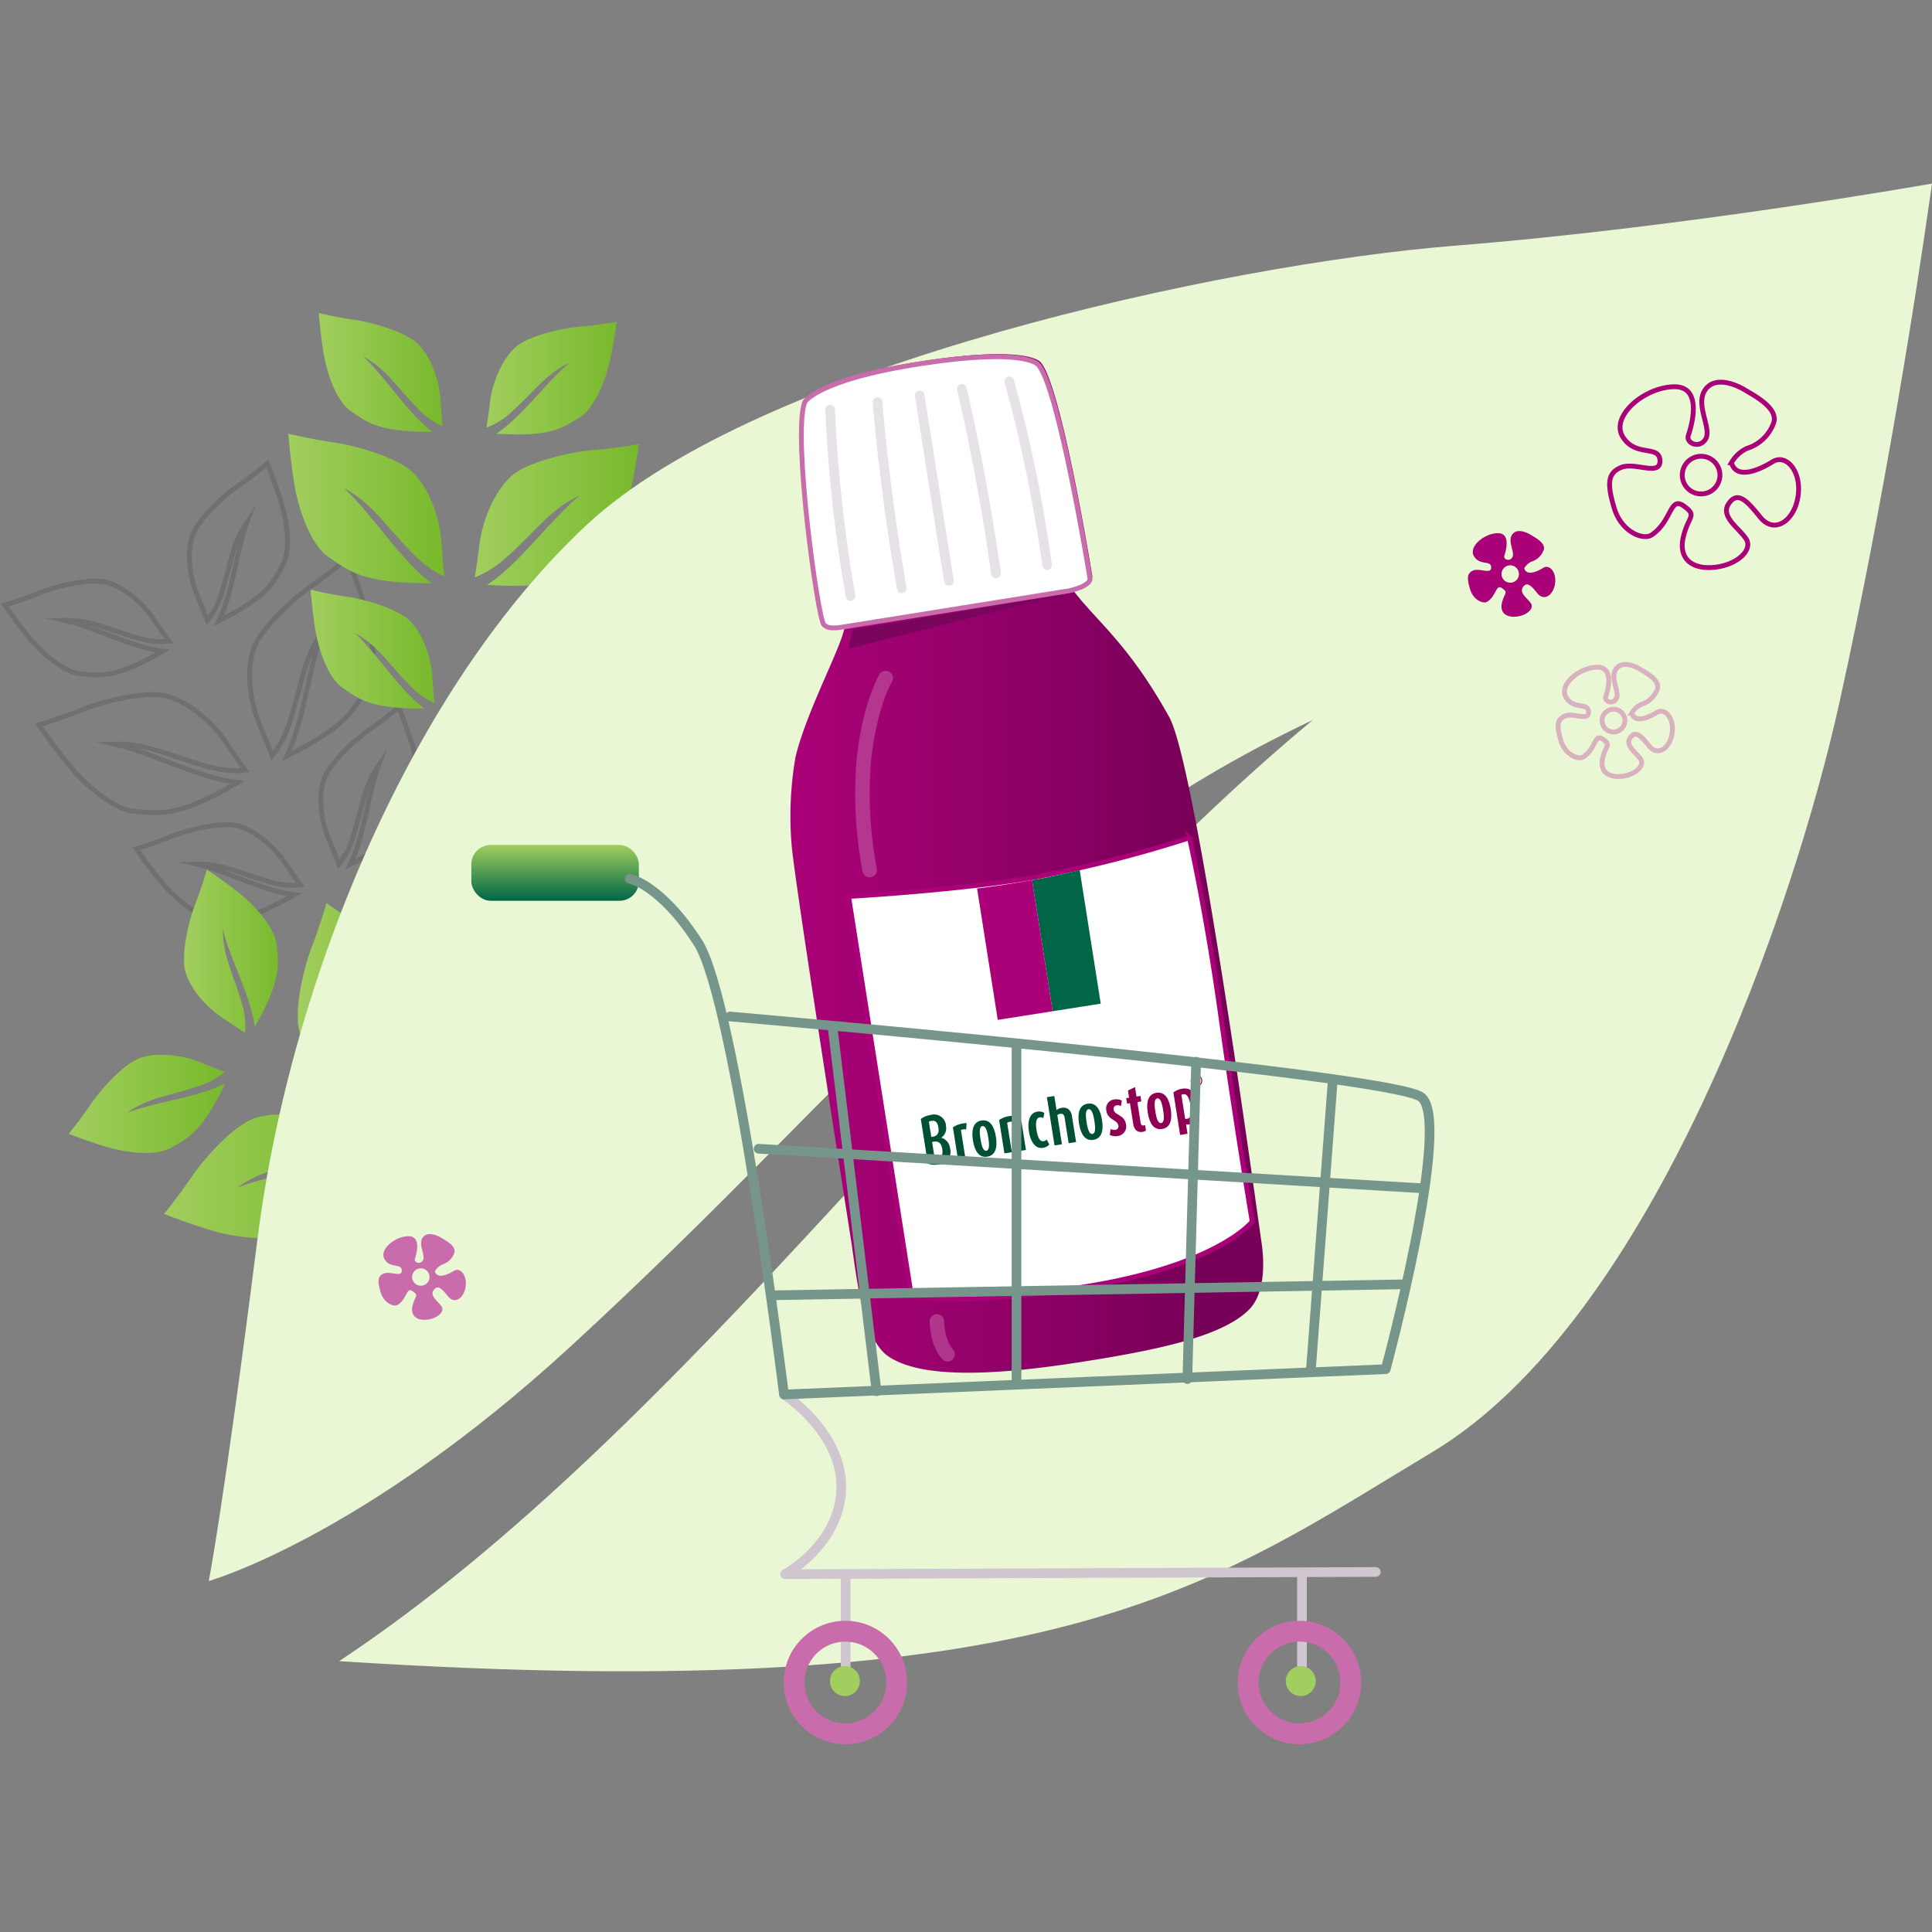 <svg xmlns="http://www.w3.org/2000/svg" xmlns:xlink="http://www.w3.org/1999/xlink" width="400" height="400" viewBox="0 0 400 400">
  <rect x="0" y="0" width="400" height="400" fill="#808080" stroke="none"/>
  <defs>
    <linearGradient id="linear-gradient" y1="0.5" x2="1" y2="0.5" gradientUnits="objectBoundingBox">
      <stop offset="0" stop-color="#a1ce5e"/>
      <stop offset="1" stop-color="#78b92c"/>
    </linearGradient>
    <linearGradient id="linear-gradient-13" x1="0.002" y1="0.487" x2="0.865" y2="0.487" gradientUnits="objectBoundingBox">
      <stop offset="0" stop-color="#ab0178"/>
      <stop offset="1" stop-color="#770058"/>
    </linearGradient>
    <clipPath id="clip-path">
      <path id="Pfad_4676" data-name="Pfad 4676" d="M590.748,1097.733l12.99,82.64s8.64,2.233,35.579-2.252,33.812-13.363,33.812-13.363-3.365-20.089-6.493-42.461-6.509-36.99-6.509-36.99-17.189,6.1-32.707,8.791C613.228,1096.558,610.747,1096.24,590.748,1097.733Z" transform="translate(-590.748 -1085.307)" fill="none"/>
    </clipPath>
    <linearGradient id="linear-gradient-14" x1="0.5" x2="0.5" y2="1" gradientUnits="objectBoundingBox">
      <stop offset="0" stop-color="#a1ce5e"/>
      <stop offset="0.999" stop-color="#006647"/>
    </linearGradient>
    <clipPath id="clip-Bronchostop-Sine-startseite-3-schritte-1">
      <rect width="400" height="400"/>
    </clipPath>
  </defs>
  <g id="Bronchostop-Sine-startseite-3-schritte-1" clip-path="url(#clip-Bronchostop-Sine-startseite-3-schritte-1)">
    <g id="Gruppe_6768" data-name="Gruppe 6768" transform="translate(0.997 38)">
      <g id="Gruppe_6772" data-name="Gruppe 6772" transform="translate(0.001 26.809)">
        <g id="Gruppe_6629" data-name="Gruppe 6629" transform="translate(0 31.164)">
          <g id="Gruppe_6449" data-name="Gruppe 6449">
            <path id="Pfad_4534" data-name="Pfad 4534" d="M498.772,1063.926s-.388-1.147-2.02-5.016-2.211-8.757-1.139-12.276,6.591-8.532,9.588-10.6,5.98-4.582,5.98-4.582c.675,1.672,1.832,4.665,2.814,7.753s2.329,9.824.361,13.374-3.029,6.384-13.187,11.413c2.924-5.875,3.537-14.2,5.821-20.4-3,4.329-3.22,8.145-5.145,14.31A15.981,15.981,0,0,1,498.772,1063.926Z" transform="translate(-456.853 -1031.451)" fill="none" stroke="#707070" stroke-miterlimit="10" stroke-width="1"/>
            <path id="Pfad_4535" data-name="Pfad 4535" d="M502.463,1060.8s-.744-.954-3.082-4.442-6.1-6.658-9.634-7.693-10.749.824-14.123,2.193-7.115,2.482-7.115,2.482c1.029,1.48,2.893,4.092,4.937,6.608s6.931,7.342,10.98,7.646,7,.974,16.778-4.755c-6.515-.783-13.807-4.839-20.25-6.338,5.263-.125,8.575,1.781,14.785,3.557A15.99,15.99,0,0,0,502.463,1060.8Z" transform="translate(-468.508 -1024.03)" fill="none" stroke="#707070" stroke-miterlimit="10" stroke-width="1"/>
            <path id="Pfad_4536" data-name="Pfad 4536" d="M517.689,1098.987s-.388-1.147-2.02-5.016-2.211-8.756-1.14-12.276,6.591-8.531,9.588-10.6,5.98-4.584,5.98-4.584c.675,1.672,1.832,4.665,2.814,7.755s2.329,9.824.361,13.374-3.029,6.383-13.187,11.411c2.924-5.873,3.537-14.2,5.821-20.4-2.994,4.329-3.22,8.145-5.147,14.31A15.969,15.969,0,0,1,517.689,1098.987Z" transform="translate(-448.552 -1016.067)" fill="none" stroke="#707070" stroke-miterlimit="10" stroke-width="1"/>
            <path id="Pfad_4537" data-name="Pfad 4537" d="M521.379,1095.863s-.744-.955-3.082-4.443-6.1-6.657-9.634-7.693-10.749.826-14.123,2.193-7.115,2.482-7.115,2.482c1.027,1.48,2.893,4.093,4.937,6.61s6.931,7.341,10.98,7.644,7,.974,16.778-4.755c-6.515-.781-13.807-4.839-20.25-6.337,5.263-.127,8.575,1.78,14.785,3.555A15.978,15.978,0,0,0,521.379,1095.863Z" transform="translate(-460.207 -1008.645)" fill="none" stroke="#707070" stroke-miterlimit="10" stroke-width="1"/>
            <path id="Pfad_4538" data-name="Pfad 4538" d="M508.395,1085.959s-.493-1.44-2.544-6.311-2.784-11.022-1.435-15.448,8.295-10.737,12.069-13.34,7.525-5.768,7.525-5.768c.85,2.1,2.3,5.87,3.539,9.758s2.932,12.364.456,16.83-3.813,8.034-16.6,14.362c3.679-7.392,4.45-17.864,7.326-25.678-3.77,5.448-4.053,10.251-6.48,18.011C510.592,1083.705,508.395,1085.959,508.395,1085.959Z" transform="translate(-453.051 -1025.466)" fill="none" stroke="#707070" stroke-miterlimit="10" stroke-width="1"/>
            <path id="Pfad_4539" data-name="Pfad 4539" d="M516.142,1080.352s-.934-1.2-3.879-5.59-7.683-8.38-12.123-9.682-13.529,1.037-17.776,2.761-8.952,3.122-8.952,3.122c1.292,1.866,3.642,5.151,6.213,8.318s8.724,9.239,13.817,9.62,8.807,1.224,21.115-5.984c-8.2-.984-17.374-6.089-25.483-7.975,6.623-.158,10.792,2.24,18.61,4.474C513.052,1080.95,516.142,1080.352,516.142,1080.352Z" transform="translate(-466.357 -1016.861)" fill="none" stroke="#707070" stroke-miterlimit="10" stroke-width="1"/>
          </g>
        </g>
        <g id="Gruppe_6629-2" data-name="Gruppe 6629" transform="translate(13.23 115.223)">
          <g id="Gruppe_6449-2" data-name="Gruppe 6449">
            <path id="Pfad_4534-2" data-name="Pfad 4534" d="M506.927,1123.729s-.965-.732-4.483-3.024-6.736-6.017-7.818-9.532.683-10.761,2.007-14.152,2.389-7.146,2.389-7.146c1.495,1.007,4.131,2.839,6.673,4.849s7.433,6.834,7.79,10.877,1.065,6.985-4.535,16.84c-.868-6.5-5.02-13.742-6.6-20.165-.057,5.264,1.892,8.552,3.75,14.738A16.006,16.006,0,0,1,506.927,1123.729Z" transform="translate(-470.425 -1089.874)" fill="url(#linear-gradient)"/>
            <path id="Pfad_4535-2" data-name="Pfad 4535" d="M510.013,1120.054s-1.151-.374-5.042-1.954-8.785-2.1-12.289-.98-8.446,6.7-10.475,9.726-4.5,6.04-4.5,6.04c1.682.652,4.689,1.771,7.791,2.712s9.854,2.2,13.378.186,6.342-3.112,11.237-13.335c-5.836,3-14.148,3.722-20.326,6.089,4.291-3.052,8.1-3.328,14.241-5.334A15.976,15.976,0,0,0,510.013,1120.054Z" transform="translate(-477.703 -1078.181)" fill="url(#linear-gradient)"/>
            <path id="Pfad_4536-2" data-name="Pfad 4536" d="M542.233,1142.184s-.965-.732-4.483-3.025-6.737-6.017-7.819-9.532.685-10.759,2.009-14.152,2.388-7.147,2.388-7.147c1.493,1.009,4.129,2.84,6.673,4.85s7.431,6.834,7.788,10.877,1.065,6.985-4.535,16.838c-.867-6.5-5.02-13.74-6.6-20.165-.056,5.265,1.893,8.552,3.75,14.738A15.978,15.978,0,0,1,542.233,1142.184Z" transform="translate(-454.932 -1081.776)" fill="url(#linear-gradient)"/>
            <path id="Pfad_4537-2" data-name="Pfad 4537" d="M545.318,1138.51s-1.151-.375-5.042-1.955-8.785-2.1-12.289-.978-8.444,6.7-10.474,9.726-4.5,6.04-4.5,6.04c1.681.65,4.688,1.77,7.79,2.711s9.854,2.2,13.378.187,6.344-3.114,11.237-13.336c-5.834,3-14.148,3.722-20.326,6.089,4.29-3.052,8.1-3.328,14.243-5.334A15.992,15.992,0,0,0,545.318,1138.51Z" transform="translate(-462.21 -1070.083)" fill="url(#linear-gradient)"/>
            <path id="Pfad_4538-2" data-name="Pfad 4538" d="M526.557,1137.307s-1.214-.918-5.64-3.806-8.48-7.574-9.84-11.995.859-13.542,2.528-17.811,3.006-8.994,3.006-8.994c1.882,1.266,5.2,3.574,8.4,6.1s9.352,8.6,9.8,13.689,1.341,8.791-5.708,21.191c-1.091-8.184-6.316-17.292-8.308-25.376-.072,6.626,2.381,10.762,4.716,18.551C527.115,1134.209,526.557,1137.307,526.557,1137.307Z" transform="translate(-463.243 -1087.756)" fill="url(#linear-gradient)"/>
            <path id="Pfad_4539-2" data-name="Pfad 4539" d="M532.074,1129.558s-1.447-.473-6.344-2.459-11.059-2.64-15.466-1.233-10.629,8.436-13.181,12.243-5.669,7.6-5.669,7.6c2.114.821,5.9,2.227,9.8,3.411s12.4,2.77,16.834.233,7.982-3.916,14.142-16.781c-7.342,3.775-17.8,4.683-25.578,7.662,5.4-3.84,10.2-4.187,17.923-6.715C529.85,1131.785,532.074,1129.558,532.074,1129.558Z" transform="translate(-471.686 -1074.411)" fill="url(#linear-gradient)"/>
          </g>
        </g>
        <g id="Gruppe_6629-3" data-name="Gruppe 6629" transform="translate(58.698)">
          <g id="Gruppe_6449-3" data-name="Gruppe 6449">
            <path id="Pfad_4534-3" data-name="Pfad 4534" d="M537.806,1032.96s.236-1.187.761-5.354,2.47-8.687,5.16-11.2,9.98-4.085,13.608-4.375,7.472-.973,7.472-.973c-.253,1.786-.75,4.955-1.448,8.121s-2.9,9.672-6.383,11.758-5.819,4.01-17.129,3.276c5.472-3.622,10.169-10.518,15.256-14.748-4.761,2.249-6.866,5.439-11.62,9.811A16,16,0,0,1,537.806,1032.96Z" transform="translate(-496.797 -1009.233)" fill="url(#linear-gradient)"/>
            <path id="Pfad_4535-3" data-name="Pfad 4535" d="M539.343,1033.25s-.165-1.2-.443-5.39-1.951-8.818-4.488-11.483-9.719-4.669-13.325-5.174-7.4-1.413-7.4-1.413c.148,1.8.455,4.99.963,8.193s2.325,9.825,5.676,12.115,5.571,4.347,16.9,4.285c-5.247-3.939-9.528-11.1-14.355-15.625,4.619,2.526,6.532,5.836,11.019,10.481A15.991,15.991,0,0,0,539.343,1033.25Z" transform="translate(-507.38 -1009.791)" fill="url(#linear-gradient)"/>
            <path id="Pfad_4536-3" data-name="Pfad 4536" d="M536.625,1072.781s.236-1.187.763-5.352,2.469-8.689,5.16-11.2,9.978-4.085,13.608-4.375,7.472-.973,7.472-.973c-.255,1.784-.751,4.955-1.449,8.12s-2.9,9.67-6.383,11.758-5.818,4.009-17.129,3.275c5.472-3.62,10.169-10.517,15.257-14.746-4.763,2.249-6.867,5.437-11.621,9.81A15.964,15.964,0,0,1,536.625,1072.781Z" transform="translate(-497.315 -991.76)" fill="url(#linear-gradient)"/>
            <path id="Pfad_4537-3" data-name="Pfad 4537" d="M538.162,1073.072s-.166-1.2-.443-5.39-1.951-8.818-4.488-11.482-9.718-4.669-13.323-5.174-7.4-1.414-7.4-1.414c.148,1.8.455,4.991.964,8.192s2.324,9.826,5.675,12.115,5.571,4.347,16.9,4.285c-5.247-3.938-9.528-11.1-14.355-15.624,4.62,2.527,6.532,5.834,11.018,10.48A15.984,15.984,0,0,0,538.162,1073.072Z" transform="translate(-507.898 -992.318)" fill="url(#linear-gradient)"/>
            <path id="Pfad_4538-3" data-name="Pfad 4538" d="M536.131,1056.215s.3-1.494.96-6.737,3.109-10.937,6.493-14.09,12.557-5.142,17.126-5.5,9.4-1.226,9.4-1.226c-.317,2.246-.944,6.237-1.822,10.22s-3.653,12.17-8.034,14.8-7.322,5.045-21.555,4.121c6.886-4.557,12.8-13.234,19.2-18.558-5.99,2.828-8.64,6.843-14.627,12.345C539.163,1055.364,536.131,1056.215,536.131,1056.215Z" transform="translate(-497.532 -1001.513)" fill="url(#linear-gradient)"/>
            <path id="Pfad_4539-3" data-name="Pfad 4539" d="M541.591,1056.684s-.2-1.509-.558-6.781-2.455-11.1-5.646-14.45-12.23-5.877-16.771-6.512-9.312-1.78-9.312-1.78c.184,2.262.573,6.282,1.213,10.31s2.925,12.365,7.144,15.245,7.01,5.47,21.273,5.391c-6.6-4.955-11.99-13.969-18.066-19.663,5.813,3.18,8.221,7.344,13.87,13.191C538.617,1055.655,541.591,1056.684,541.591,1056.684Z" transform="translate(-509.304 -1002.169)" fill="url(#linear-gradient)"/>
          </g>
        </g>
      </g>
      <path id="Pfad_4538-4" data-name="Pfad 4538" d="M497.858,1280.486s3.095-15.689,10.069-70.729,32.642-114.819,68.174-147.936,131.834-53.984,179.809-57.8,98.721-12.86,98.721-12.86c-3.328,23.579-9.913,65.477-19.132,107.3s-38.343,127.771-84.342,155.347-76.877,52.966-226.315,43.272c72.3-47.839,134.355-138.953,201.571-194.84-62.9,29.7-90.726,71.849-153.568,129.615C529.674,1271.548,497.858,1280.486,497.858,1280.486Z" transform="translate(-455.628 -991.158)" fill="#eaf7d5"/>
      <g id="Gruppe_6749" data-name="Gruppe 6749" transform="translate(162.654 35.316)">
        <g id="Gruppe_6748" data-name="Gruppe 6748">
          <path id="Pfad_4650" data-name="Pfad 4650" d="M584.982,1025.117s2.516-4.692,24.271-8.01,24.1.283,24.1.283c4.311,4.729,10.708,44.326,10.708,44.326s.213,1.4-4.295,2.45c4.984,6.781,11.564,11.1,20.23,26.719,5.695,10.261,18.293,103.492,19.069,108.58s.495,10.977-2.53,14.03c-5.444,5.5-18.47,8.381-36.19,11.089s-31.854,3.062-38.441-1.321c-5.452-3.621-6.685-16.753-7.7-23.421s-11.88-75.566-12.4-82.489a71.524,71.524,0,0,1,.807-18.255c2.417-10.063,10.319-24.193,10.184-27.406-2.1.323-3.106.235-3.843-.489C587.687,1069.946,582.435,1031.969,584.982,1025.117Z" transform="translate(-581.555 -1015.703)" fill="url(#linear-gradient-13)"/>
          <path id="Pfad_4651" data-name="Pfad 4651" d="M589.922,1097.449l12.99,82.64s9.828,2.517,36.767-1.968,33.812-13.363,33.812-13.363-3.365-20.089-6.493-42.461-6.509-36.99-6.509-36.99a263.523,263.523,0,0,1-32.113,8.165C612.859,1096.163,589.922,1097.449,589.922,1097.449Z" transform="translate(-577.884 -985.161)" fill="#fff" stroke="#ab0178" stroke-miterlimit="10" stroke-width="1"/>
          <path id="Pfad_4652" data-name="Pfad 4652" d="M591.632,1072.055c-2.1.321-3.106.235-3.846-.491-1.266-1.243-6.516-39.222-3.971-46.072,0,0,2.517-4.693,24.273-8.01s24.1.276,24.1.276c4.311,4.728,10.708,44.326,10.708,44.326s.213,1.4-4.3,2.45Z" transform="translate(-580.865 -1015.539)" fill="#fff" stroke="#c96cab" stroke-miterlimit="10" stroke-width="1"/>
        </g>
        <g id="Gruppe_6774" data-name="Gruppe 6774" transform="translate(13.227 100.146)">
          <g id="Gruppe_6773" data-name="Gruppe 6773" clip-path="url(#clip-path)">
            <g id="Gruppe_109" data-name="Gruppe 109" transform="translate(25.22 5.911)">
              <g id="Gruppe_6747" data-name="Gruppe 6747" transform="translate(0 0)">
                <rect id="Rechteck_2548" data-name="Rechteck 2548" width="10.072" height="28.776" transform="translate(11.37 1.567) rotate(-8.95)" fill="#006647"/>
                <rect id="Rechteck_2549" data-name="Rechteck 2549" width="11.511" height="28.776" transform="translate(0 3.357) rotate(-8.95)" fill="#ab0178"/>
              </g>
            </g>
          </g>
        </g>
        <g id="Gruppe_6776" data-name="Gruppe 6776" transform="translate(8.218 5.646)">
          <path id="Pfad_4677" data-name="Pfad 4677" d="M596.74,1062.32s-3.319,5.5-4.515,16.9a84.29,84.29,0,0,0,1.206,22.848" transform="translate(-585.238 -1000.893)" fill="none" stroke="#c96cab" stroke-linecap="round" stroke-miterlimit="10" stroke-width="3" opacity="0.5"/>
          <path id="Pfad_4678" data-name="Pfad 4678" d="M587.267,1023.687a297.2,297.2,0,0,0,4.229,38.584" transform="translate(-587.267 -1017.846)" fill="none" stroke="#d0c6d0" stroke-linecap="round" stroke-miterlimit="10" stroke-width="2" opacity="0.5"/>
          <path id="Pfad_4679" data-name="Pfad 4679" d="M613.044,1019.627a297.27,297.27,0,0,1,7.836,38.016" transform="translate(-575.956 -1019.627)" fill="none" stroke="#d0c6d0" stroke-linecap="round" stroke-miterlimit="10" stroke-width="2" opacity="0.5"/>
          <path id="Pfad_4680" data-name="Pfad 4680" d="M606.221,1020.7s3.99,16.391,7.081,38.212" transform="translate(-578.95 -1019.155)" fill="none" stroke="#d0c6d0" stroke-linecap="round" stroke-miterlimit="10" stroke-width="2" opacity="0.5"/>
          <path id="Pfad_4681" data-name="Pfad 4681" d="M594.09,1022.612s1.242,16.824,5.007,38.538" transform="translate(-584.273 -1018.317)" fill="none" stroke="#d0c6d0" stroke-linecap="round" stroke-miterlimit="10" stroke-width="2" opacity="0.5"/>
          <line id="Linie_149" data-name="Linie 149" x2="6.043" y2="38.375" transform="translate(18.544 2.921)" fill="none" stroke="#d0c6d0" stroke-linecap="round" stroke-miterlimit="10" stroke-width="2" opacity="0.5"/>
          <path id="Pfad_4682" data-name="Pfad 4682" d="M619.617,1049.687" transform="translate(-573.072 -1006.437)" fill="none" stroke="#c96cab" stroke-linecap="round" stroke-miterlimit="10" stroke-width="3"/>
          <path id="Pfad_4683" data-name="Pfad 4683" d="M591.262,1054.152" transform="translate(-585.514 -1004.478)" fill="none" stroke="#c96cab" stroke-linecap="round" stroke-miterlimit="10" stroke-width="3"/>
          <path id="Pfad_4684" data-name="Pfad 4684" d="M602.631,1154.887s.007,4.45,2.227,6.81" transform="translate(-580.525 -960.275)" fill="none" stroke="#c96cab" stroke-linecap="round" stroke-miterlimit="10" stroke-width="3" opacity="0.5"/>
          <g id="Gruppe_6775" data-name="Gruppe 6775" transform="translate(3.751 44.252)">
            <path id="Pfad_4685" data-name="Pfad 4685" d="M590.866,1057.491l43.088-7.108-44.08,11.075Z" transform="translate(-589.874 -1050.384)" fill="#7a055c"/>
          </g>
          <g id="Gruppe_6856" data-name="Gruppe 6856" transform="translate(-0.25 139.159) rotate(-9)">
            <path id="Pfad_4750" data-name="Pfad 4750" d="M20.256,20.865v-.024a2.371,2.371,0,0,0,1.336-2.191,2.476,2.476,0,0,0-2.78-2.792,4.649,4.649,0,0,0-2.142.493V25.74a4.736,4.736,0,0,0,2.167.494A2.6,2.6,0,0,0,21.7,23.308a2.5,2.5,0,0,0-1.445-2.444m-2.022-3.683a1.582,1.582,0,0,1,.53-.084c.927,0,1.228.53,1.228,1.613,0,1.108-.482,1.661-1.433,1.661h-.325Zm.554,7.739a1.678,1.678,0,0,1-.554-.1V21.419h.337c1,0,1.517.53,1.517,1.757,0,1.2-.433,1.745-1.3,1.745" transform="translate(0 0)" fill="#005031"/>
            <path id="Pfad_4751" data-name="Pfad 4751" d="M101.509,53.814V60.8h1.552V54.633a1.171,1.171,0,0,1,.47-.084,1.452,1.452,0,0,1,.626.132l.289-1.3a5.467,5.467,0,0,0-.782-.048,4.893,4.893,0,0,0-2.154.481" transform="translate(-78.545 -34.694)" fill="#005031"/>
            <path id="Pfad_4752" data-name="Pfad 4752" d="M153.39,53.33c-1.781,0-2.407,1.625-2.407,3.791s.626,3.791,2.407,3.791,2.408-1.625,2.408-3.791-.626-3.791-2.408-3.791m0,6.343c-.626,0-.818-.987-.818-2.588s.192-2.588.818-2.588.818.987.818,2.588-.192,2.588-.818,2.588" transform="translate(-124.348 -34.692)" fill="#005031"/>
            <path id="Pfad_4753" data-name="Pfad 4753" d="M234.265,53.33a4.786,4.786,0,0,0-2.179.481v6.981h1.553V54.63a1.416,1.416,0,0,1,.6-.12.735.735,0,0,1,.807.842v5.441H236.6V55.364c0-1.288-.734-2.034-2.335-2.034" transform="translate(-199.433 -34.692)" fill="#005031"/>
            <path id="Pfad_4754" data-name="Pfad 4754" d="M311.8,54.57a1.135,1.135,0,0,1,.722.277l.362-1.035a2,2,0,0,0-1.384-.481c-1.685,0-2.359,1.733-2.359,3.791s.674,3.791,2.359,3.791a2,2,0,0,0,1.384-.481l-.362-1.12a1.1,1.1,0,0,1-.722.265c-.77,0-1.059-1.035-1.059-2.491s.277-2.516,1.059-2.516" transform="translate(-270.766 -34.692)" fill="#005031"/>
            <path id="Pfad_4755" data-name="Pfad 4755" d="M376.361,20.29a2.385,2.385,0,0,0-1.107.3V17.642H373.7V27.753h1.552v-6.1a1.15,1.15,0,0,1,.626-.18c.553,0,.782.313.782.866v5.416h1.553V22.336c0-1.216-.578-2.046-1.854-2.046" transform="translate(-330.541 -1.652)" fill="#005031"/>
            <path id="Pfad_4756" data-name="Pfad 4756" d="M453.155,53.33c-1.781,0-2.407,1.625-2.407,3.791s.626,3.791,2.407,3.791,2.408-1.625,2.408-3.791-.626-3.791-2.408-3.791m0,6.343c-.626,0-.818-.987-.818-2.588s.192-2.588.818-2.588.818.987.818,2.588-.192,2.588-.818,2.588" transform="translate(-401.871 -34.692)" fill="#005031"/>
            <path id="Pfad_4757" data-name="Pfad 4757" d="M532.173,55.391a.718.718,0,0,1,.746-.783,1.46,1.46,0,0,1,.855.289l.361-1.083a2.441,2.441,0,0,0-1.528-.481,1.883,1.883,0,0,0-1.962,2.058c0,2.01,1.974,2.118,1.974,3.43a.721.721,0,0,1-.734.758,1.742,1.742,0,0,1-.963-.325l-.361,1.179a2.594,2.594,0,0,0,1.564.482,2,2,0,0,0,2.094-2.095c0-2.095-2.046-2.2-2.046-3.43" transform="translate(-475.761 -34.694)" fill="#8f0052"/>
            <path id="Pfad_4758" data-name="Pfad 4758" d="M594.03,28.19l-1.553.481v1.5h-.6v1.156h.6v4.381c0,1.107.53,1.89,1.637,1.89a1.523,1.523,0,0,0,.746-.168V36.266a.669.669,0,0,1-.3.061c-.325,0-.53-.217-.53-.6V31.331h.83V30.176h-.83Z" transform="translate(-532.527 -11.417)" fill="#8f0052"/>
            <path id="Pfad_4759" data-name="Pfad 4759" d="M647.325,53.33c-1.781,0-2.407,1.625-2.407,3.791s.626,3.791,2.407,3.791,2.408-1.625,2.408-3.791-.626-3.791-2.408-3.791m0,6.343c-.626,0-.818-.987-.818-2.588s.193-2.588.818-2.588.819.987.819,2.588-.193,2.588-.819,2.588" transform="translate(-581.634 -34.692)" fill="#8f0052"/>
            <path id="Pfad_4760" data-name="Pfad 4760" d="M726.331,53.331a3.905,3.905,0,0,0-1.926.481v8.907h1.553V60.745a2,2,0,0,0,.686.121c1.613,0,2.419-1.468,2.419-3.779,0-2.359-.831-3.755-2.732-3.755m.024,6.307a1.441,1.441,0,0,1-.4-.06V54.571a1.064,1.064,0,0,1,.433-.072c.807,0,1.1,1.011,1.1,2.576,0,1.649-.289,2.564-1.132,2.564" transform="translate(-655.223 -34.693)" fill="#8f0052"/>
            <path id="Pfad_4761" data-name="Pfad 4761" d="M778.135,21.48a1.2,1.2,0,1,0,1.2,1.2,1.2,1.2,0,0,0-1.2-1.2m0,2.2a1,1,0,1,1,1-1,1,1,0,0,1-1,1" transform="translate(-703.856 -5.205)" fill="#8f0052"/>
            <path id="Pfad_4762" data-name="Pfad 4762" d="M788,28.525c0-.3-.186-.415-.467-.415h-.4a.072.072,0,0,0-.082.082v1.252c0,.045.034.08.13.08s.13-.035.13-.08v-.5h.2c.164,0,.238.109.238.371v.125c0,.045.035.08.13.08s.13-.035.13-.08v-.2a.391.391,0,0,0-.2-.4.329.329,0,0,0,.2-.321m-.489.2H787.3v-.4h.205c.149,0,.229.034.229.2s-.08.2-.229.2" transform="translate(-713.215 -11.343)" fill="#8f0052"/>
          </g>
        </g>
      </g>
      <rect id="Rechteck_2552" data-name="Rechteck 2552" width="34.683" height="11.561" rx="4.018" transform="translate(96.588 136.933)" fill="url(#linear-gradient-14)"/>
      <line id="Linie_150" data-name="Linie 150" x2="137.821" y2="8.214" transform="translate(156.067 199.834)" fill="none" stroke="#76958b" stroke-linecap="round" stroke-linejoin="round" stroke-width="2"/>
      <line id="Linie_151" data-name="Linie 151" x1="131.204" y2="2.282" transform="translate(158.805 227.9)" fill="none" stroke="#76958b" stroke-linecap="round" stroke-linejoin="round" stroke-width="2"/>
      <line id="Linie_152" data-name="Linie 152" x1="4.564" y2="60.467" transform="translate(270.386 185.459)" fill="none" stroke="#76958b" stroke-linecap="round" stroke-linejoin="round" stroke-width="2"/>
      <line id="Linie_153" data-name="Linie 153" x1="1.825" y2="65.715" transform="translate(244.829 181.808)" fill="none" stroke="#76958b" stroke-linecap="round" stroke-linejoin="round" stroke-width="2"/>
      <line id="Linie_154" data-name="Linie 154" y2="69.823" transform="translate(209.461 178.614)" fill="none" stroke="#76958b" stroke-linecap="round" stroke-linejoin="round" stroke-width="2"/>
      <line id="Linie_155" data-name="Linie 155" x2="9.127" y2="75.527" transform="translate(171.355 174.506)" fill="none" stroke="#76958b" stroke-linecap="round" stroke-linejoin="round" stroke-width="2"/>
      <path id="Pfad_4686" data-name="Pfad 4686" d="M580.625,1165.413s12.093,7.758,11.864,19.4-11.637,17.8-11.637,17.8l122.3-.458" transform="translate(-419.309 -914.696)" fill="none" stroke="#d0c6d0" stroke-linecap="round" stroke-linejoin="round" stroke-width="2"/>
      <line id="Linie_156" data-name="Linie 156" y2="21.518" transform="translate(268.56 288.527)" fill="none" stroke="#d0c6d0" stroke-linecap="round" stroke-linejoin="round" stroke-width="2"/>
      <line id="Linie_157" data-name="Linie 157" y2="21.518" transform="translate(174.093 288.527)" fill="none" stroke="#d0c6d0" stroke-linecap="round" stroke-linejoin="round" stroke-width="2"/>
      <path id="Pfad_4687" data-name="Pfad 4687" d="M593.358,1202.293a8.462,8.462,0,1,1-8.462,8.461,8.472,8.472,0,0,1,8.462-8.461m0-4.316a12.778,12.778,0,1,0,12.78,12.778,12.779,12.779,0,0,0-12.78-12.778Z" transform="translate(-419.329 -900.406)" fill="#c96cab"/>
      <path id="Pfad_4688" data-name="Pfad 4688" d="M658.7,1202.293a8.462,8.462,0,1,1-8.462,8.461,8.472,8.472,0,0,1,8.462-8.461m0-4.316a12.778,12.778,0,1,0,12.778,12.778,12.778,12.778,0,0,0-12.778-12.778Z" transform="translate(-390.657 -900.406)" fill="#c96cab"/>
      <ellipse id="Ellipse_192" data-name="Ellipse 192" cx="3.101" cy="3.101" rx="3.101" ry="3.101" transform="translate(170.835 306.948)" fill="#a1ce5e"/>
      <ellipse id="Ellipse_193" data-name="Ellipse 193" cx="3.101" cy="3.101" rx="3.101" ry="3.101" transform="translate(265.208 306.948)" fill="#a1ce5e"/>
      <path id="Pfad_4689" data-name="Pfad 4689" d="M558.422,1091.193s6.388,1.141,14.146,13.235,17.8,93.552,17.8,93.552l124.587-5.247s13.919-51.568,7.3-56.361-143.069-16.657-143.069-16.657" transform="translate(-429.052 -947.263)" fill="none" stroke="#76958b" stroke-linecap="round" stroke-linejoin="round" stroke-width="2"/>
      <path id="Pfad_4445" data-name="Pfad 4445" d="M738.466,1043.222c.7-5.158-2.545-8.713-5.3-7s-7.46,3.788-8.509.194a7.243,7.243,0,0,1,3.234-2.977,8.465,8.465,0,0,0,5.365-4.927c1.55-3.239-3.911-5.991-5.712-7.1s-6.3-3.114-8.357-.033,1.37,7.837.17,10.047-4.193.994-3.62-.682,3.16-10.154-2.97-10.057-13.246,6.118-10.6,10.384,7.574,1.57,7.69,4.906-5.122.247-8.016,1.411-2.924,3.483-1.456,8.418,5.987,6.735,7.745,5.565c4.235-2.829,3.748-8.1,6.652-6s.95,1.984-.1,6.47,1.882,6.741,6.561,6.218,7.8-3.577,6.509-5.771-5.514-4.645-3.669-7.387,3.787-.613,6.515,2.772C733.58,1051.391,737.773,1048.387,738.466,1043.222Zm-22.14-.921a3.9,3.9,0,1,1,5.367-1.272h0a3.9,3.9,0,0,1-5.365,1.271Z" transform="translate(-367.177 -978.616)" fill="none" stroke="#ab0178" stroke-miterlimit="10" stroke-width="1"/>
      <path id="Pfad_4445-2" data-name="Pfad 4445" d="M697.084,1052.014c.325-2.383-1.175-4.026-2.45-3.233s-3.447,1.751-3.931.089a3.352,3.352,0,0,1,1.494-1.374,3.908,3.908,0,0,0,2.479-2.276c.717-1.5-1.807-2.768-2.639-3.282s-2.912-1.439-3.862-.014.633,3.62.079,4.641-1.937.459-1.672-.315,1.459-4.692-1.373-4.647-6.121,2.827-4.9,4.8,3.5.725,3.552,2.266-2.365.115-3.7.653-1.351,1.609-.672,3.889,2.765,3.112,3.578,2.571c1.957-1.306,1.731-3.741,3.073-2.773s.439.917-.048,2.99.871,3.115,3.032,2.873,3.6-1.653,3.008-2.666-2.548-2.147-1.7-3.414,1.748-.282,3.01,1.282C694.827,1055.789,696.763,1054.4,697.084,1052.014Zm-10.23-.424a1.8,1.8,0,1,1,2.481-.589h0a1.8,1.8,0,0,1-2.479.587Z" transform="translate(-376.121 -969.215)" fill="#ab0178"/>
      <path id="Pfad_4445-3" data-name="Pfad 4445" d="M540.321,1153.178c.325-2.384-1.176-4.027-2.45-3.233s-3.446,1.75-3.931.089a3.359,3.359,0,0,1,1.494-1.375,3.907,3.907,0,0,0,2.479-2.276c.717-1.5-1.807-2.768-2.639-3.282s-2.912-1.437-3.862-.014.635,3.621.079,4.642-1.937.46-1.672-.315,1.459-4.69-1.373-4.646-6.121,2.826-4.9,4.8,3.5.725,3.552,2.268-2.366.115-3.7.652-1.351,1.61-.672,3.891,2.765,3.112,3.578,2.571c1.957-1.308,1.732-3.743,3.073-2.772s.439.917-.048,2.99.871,3.114,3.032,2.873,3.6-1.653,3.009-2.668-2.548-2.145-1.695-3.412,1.748-.284,3.01,1.28C538.064,1156.951,540,1155.565,540.321,1153.178Zm-10.228-.426a1.8,1.8,0,1,1,2.479-.587h0a1.8,1.8,0,0,1-2.479.587Z" transform="translate(-444.91 -924.825)" fill="#c96cab"/>
      <path id="Pfad_4445-4" data-name="Pfad 4445" d="M715.63,1074.551c.426-3.118-1.538-5.267-3.207-4.23s-4.509,2.291-5.144.118a4.386,4.386,0,0,1,1.955-1.8,5.113,5.113,0,0,0,3.243-2.978c.938-1.958-2.364-3.621-3.452-4.293s-3.811-1.882-5.053-.019.829,4.737.1,6.073-2.535.6-2.188-.413,1.909-6.138-1.8-6.08-8.007,3.7-6.408,6.277,4.578.95,4.649,2.967-3.1.15-4.846.853-1.767,2.107-.879,5.089,3.618,4.072,4.682,3.364c2.56-1.709,2.266-4.895,4.021-3.627s.574,1.2-.062,3.912,1.138,4.075,3.965,3.76,4.716-2.164,3.937-3.489-3.334-2.808-2.219-4.466,2.289-.37,3.939,1.676C712.676,1079.49,715.21,1077.673,715.63,1074.551Zm-13.385-.557a2.358,2.358,0,1,1,3.244-.768h0a2.359,2.359,0,0,1-3.243.768Z" transform="translate(-370.424 -960.794)" fill="none" stroke="#c96cab" stroke-miterlimit="10" stroke-width="1" opacity="0.5"/>
    </g>
  </g>
</svg>
